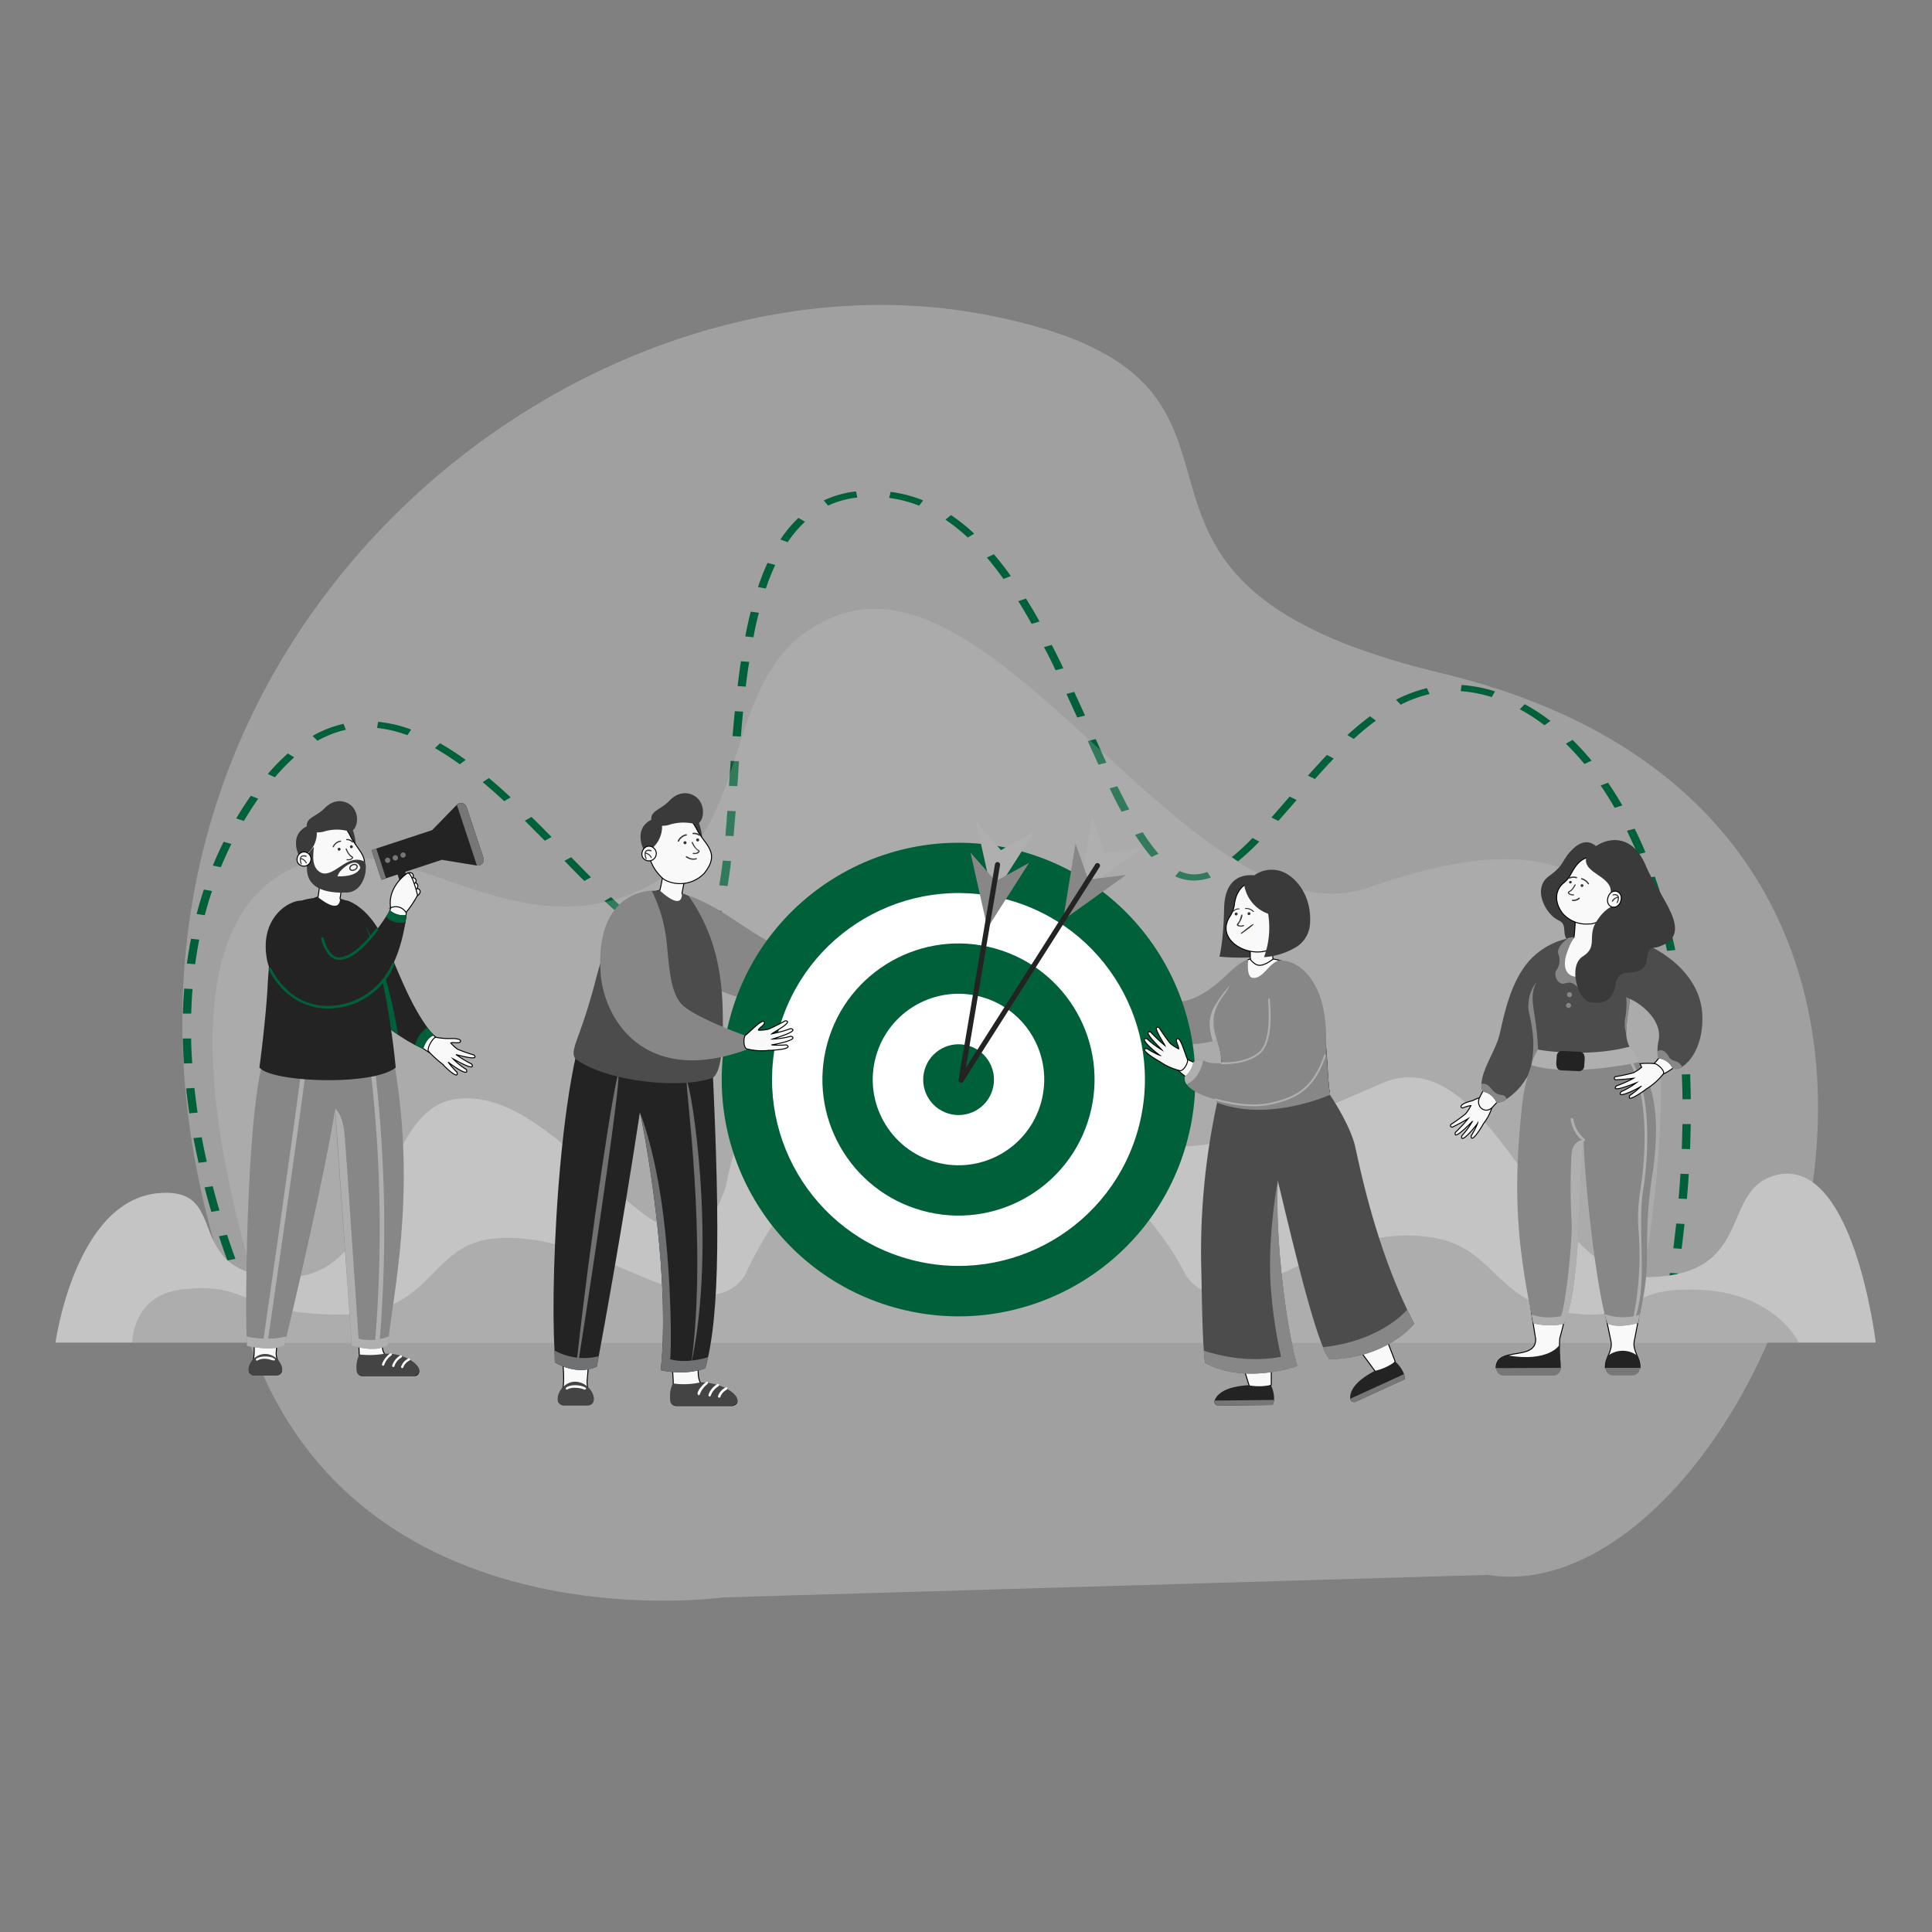 <svg xmlns="http://www.w3.org/2000/svg" viewBox="0 0 500 500"><rect x="0" y="0" width="500" height="500" fill="#808080" stroke="none"/><defs><style>.cls-1,.cls-3{fill:#cecece;}.cls-1{opacity:0.42;}.cls-2{fill:#006039;}.cls-3,.cls-5{opacity:0.24;}.cls-4{fill:#c4c4c4;}.cls-5{fill:#666;}.cls-6{fill:#3a3a3a;}.cls-7{fill:#f9f9f9;stroke:#000;stroke-miterlimit:10;stroke-width:0.25px;}.cls-8{fill:#4c4c4c;}.cls-9{fill:#232323;}.cls-10{fill:#878787;}.cls-11{fill:#afafaf;}.cls-12{fill:#777;}.cls-13{fill:#353535;}.cls-14{fill:#fff;}.cls-15{fill:#f9f8f3;}.cls-16{fill:#f4d4be;}.cls-17{fill:#444;}.cls-18{fill:#6f7172;}</style></defs><g id="OBJECTS"><path class="cls-1" d="M187.07,413.41s-87.24,12.35-118.8-57.14C-7.87,188.62,137.9,58.83,255.32,81.49c89,17.17,12.75,67.67,117.57,92.69,168,40.1,83,244.91,12.05,233.4Z"></path><g id="_4" data-name="4"><path class="cls-2" d="M63.81,338.58c-.88-2-1.75-4.08-2.59-6.17l2.06-.46c.84,2.08,1.7,4.14,2.58,6.13ZM433.31,336l-2.13-.19c.35-2.14.69-4.29,1-6.39l2.14.17C434,331.69,433.67,333.85,433.31,336Zm-374.47-9.8c-.76-2.07-1.49-4.18-2.17-6.26l2.09-.39c.68,2.08,1.41,4.17,2.16,6.23Zm376.36-3-2.14-.15c.27-2.14.52-4.3.75-6.41l2.14.13C435.73,318.84,435.48,321,435.2,323.16ZM54.7,313.63c-.63-2.11-1.22-4.24-1.76-6.33l2.11-.31c.54,2.08,1.13,4.2,1.75,6.29Zm381.87-3.34-2.15-.1c.19-2.14.35-4.31.48-6.42l2.15.07C436.92,306,436.76,308.14,436.57,310.29ZM51.39,300.93c-.48-2.13-.92-4.28-1.32-6.39l2.14-.22c.39,2.09.83,4.23,1.31,6.35Zm386-3.54-2.15-.05c.08-2.15.14-4.31.17-6.43l2.15,0C437.52,293.05,437.46,295.23,437.38,297.39ZM49,288.12c-.32-2.15-.6-4.32-.83-6.44l2.15-.12c.23,2.1.5,4.25.82,6.39Zm386.42-3.63c0-2.16-.08-4.32-.17-6.43l2.16-.05c.08,2.13.14,4.3.16,6.46ZM47.6,275.23c-.15-2.17-.24-4.34-.29-6.47l2.16,0c0,2.1.14,4.26.28,6.41Zm387.3-3.59c-.15-2.15-.33-4.31-.54-6.41l2.14-.12c.22,2.12.4,4.29.55,6.45ZM49.49,262.32l-2.16,0c.06-2.17.18-4.35.35-6.47l2.15.1C49.66,258,49.55,260.17,49.49,262.32Zm384.12-3.49c-.29-2.15-.62-4.29-1-6.38l2.14-.2c.36,2.1.68,4.26,1,6.42Zm-383.1-9.3-2.14-.16c.29-2.17.65-4.33,1.06-6.43l2.13.23C51.16,245.25,50.8,247.39,50.51,249.53Zm380.92-3.44c-.44-2.13-.94-4.26-1.46-6.32l2.12-.3c.52,2.08,1,4.23,1.47,6.38Zm-254.85-.22c-3-.35-5.16-1.36-8.16-3.11l1.37-1.24a17.83,17.83,0,0,0,7,2.76Zm7.48-3.81-1.92-.73a20.83,20.83,0,0,0,2.59-5.91l2.11.34A22.18,22.18,0,0,1,184.06,242.06Zm-22-3.89c-1.72-1.42-3.55-3.06-5.61-5l1.69-1c2,1.92,3.84,3.52,5.52,4.92ZM53,236.85l-2.11-.3c.55-2.14,1.19-4.27,1.87-6.33l2.1.38C54.18,232.64,53.55,234.75,53,236.85Zm375.23-3.36c-.64-2.12-1.33-4.21-2.05-6.23l2.09-.41c.72,2,1.42,4.15,2.06,6.29Zm-239.94-4.17-2.14-.21c.33-1.91.63-4,.91-6.39l2.14.13C188.92,225.27,188.62,227.38,188.29,229.32ZM151.21,228c-1.75-1.76-3.57-3.62-5.13-5.22l1.74-.94c1.57,1.6,3.38,3.45,5.12,5.2ZM309,227.88a11.54,11.54,0,0,1-4.89-1.1l1.15-1.36a9,9,0,0,0,7.18.23l.93,1.44A13,13,0,0,1,309,227.88ZM57.15,224.44,55.09,224c.85-2.08,1.79-4.15,2.79-6.15l2,.56C58.92,220.35,58,222.39,57.15,224.44Zm263.23-1.53-1.58-1.09a59.34,59.34,0,0,0,5.35-4.95l1.75.94A61.6,61.6,0,0,1,320.38,222.91ZM298,221.81a48.61,48.61,0,0,1-4.22-5.75l1.95-.69a45.61,45.61,0,0,0,4.08,5.57Zm125.85-.71C422.93,219,422,217,421.05,215l2-.54c1,2,1.91,4,2.79,6.14ZM141,217.58c-2-2-3.61-3.64-5.17-5.17l1.72-1c1.56,1.54,3.21,3.19,5.19,5.2Zm48.88-1.19-2.15-.1c.17-1.88.33-4,.51-6.44l2.15.08C190.18,212.4,190,214.51,189.85,216.39ZM63.13,212.45l-2-.64c1.18-2,2.44-3.95,3.78-5.86l1.91.74Q64.87,209.51,63.13,212.45Zm267.71,0-1.8-.88c1.53-1.73,3.11-3.56,4.71-5.41l1.81.87C334,208.88,332.37,210.71,330.84,212.45Zm-40.58-2.37c-1-1.81-2-3.8-3.08-6.06l2-.54c1.09,2.24,2.1,4.21,3.06,6Zm127.62-1c-1.16-2-2.38-4-3.64-5.79l1.92-.73c1.28,1.87,2.52,3.85,3.7,5.88Zm-287.4-1.75c-1.95-1.8-3.77-3.41-5.56-4.91l1.61-1.06c1.81,1.52,3.65,3.14,5.63,5Zm60.33-3.86-2.15-.09c.14-2.13.29-4.27.44-6.45l2.15.08C191.1,199.2,191,201.34,190.81,203.48Zm149.48-1.86-1.8-.88c1.8-2,3.41-3.78,4.92-5.35l1.76.93C343.67,197.88,342.07,199.61,340.29,201.62Zm-269.16-.45-1.82-.86A53.25,53.25,0,0,1,74.5,195l1.64,1A53.08,53.08,0,0,0,71.13,201.17Zm213.17-3.26c-1-2.15-2-4.3-2.78-6.12l2.05-.51c.82,1.82,1.78,4,2.77,6.12ZM119,197.8a73.28,73.28,0,0,0-6.43-4.18l1.31-1.27a77.7,77.7,0,0,1,6.63,4.3Zm291.06-.07a67.81,67.81,0,0,0-4.81-5.26l1.72-1a69.34,69.34,0,0,1,4.93,5.39Zm-327.86-6-1.31-1.27a29.43,29.43,0,0,1,8-3.13l.63,1.53A27,27,0,0,0,82.19,191.7Zm268.18-.49-1.68-1a74.65,74.65,0,0,1,5.86-4.87l1.52,1.13A70.91,70.91,0,0,0,350.37,191.21Zm-158.63-.63-2.16-.1c.19-2.32.38-4.43.57-6.45l2.15.11C192.11,186.15,191.92,188.26,191.74,190.58Zm-86.31-.34a32.46,32.46,0,0,0-7.86-1.88l.29-1.59a35,35,0,0,1,8.53,2Zm294.27-2.58a49.23,49.23,0,0,0-6.39-4.14l1.27-1.3a51.71,51.71,0,0,1,6.66,4.32Zm-120.92-2c-1.08-2.38-2-4.32-2.78-6.11l2-.52c.83,1.8,1.72,3.74,2.79,6.13Zm83.74-3.29-1.24-1.31a35.92,35.92,0,0,1,8-3l.67,1.52A33.18,33.18,0,0,0,362.52,182.37Zm23.51-2a35.1,35.1,0,0,0-8-1.53l.2-1.6a37.8,37.8,0,0,1,8.67,1.66Zm-193-2.7-2.15-.14c.27-2.24.56-4.41.87-6.44l2.14.18C193.55,173.33,193.26,175.48,193,177.71Zm80.14-4.24c-1-2.16-2-4.14-3-6l2-.57c1,1.91,2,3.9,3,6.07ZM195,164.92l-2.13-.22c.43-2.25.91-4.4,1.42-6.41l2.12.3C195.86,160.57,195.38,162.71,195,164.92Zm72-3.46c-1.16-2.07-2.33-4.05-3.47-5.88l2-.68c1.16,1.86,2.34,3.86,3.51,5.94Zm-68.74-9.14-2.09-.38a63.35,63.35,0,0,1,2.46-6.26l2,.52A63,63,0,0,0,198.19,152.32Zm61.44-2.49c-1.42-2-2.86-3.84-4.3-5.53l1.82-.86c1.47,1.73,2.94,3.62,4.38,5.64Zm-55.79-9.5-1.94-.71a32.49,32.49,0,0,1,4.67-5.59l1.69,1A30,30,0,0,0,203.84,140.33Zm46.55-1.22a47.16,47.16,0,0,0-5.78-4.62l1.45-1.18a48.23,48.23,0,0,1,6,4.8Zm-36.12-8.24-1.16-1.35a26.44,26.44,0,0,1,8.36-2.34l.33,1.58A23.88,23.88,0,0,0,214.27,130.87Zm23.54,0a32,32,0,0,0-7.77-2l.38-1.58a35,35,0,0,1,8.42,2.21Z"></path><path class="cls-3" d="M70.94,346.8S32.62,246.47,74.79,225.13c28.18-14.27,55.7,21.65,91.35,5,31.74-14.81,17.8-58.88,50.79-70.93,43-15.7,93,86.19,137.65,70.39,70.17-24.87,87.06,14.3,68,117.38Z"></path><path class="cls-4" d="M459,304.29c-14,4.31-4.87,26.24-33.33,26.24-26,0-39.94-62.81-68.49-50-114.78,51.36-25.48-36-102.66-37.74-34.89-.78-58.15,22.75-66.73,64.4-12.43,37.66-41.25-28.72-70.92-22.55-18.86,3.93-16.7,45.93-42.72,45.93-28.45,0-13.3-23.64-33.26-21.77-21.5,2-26.53,38.67-26.53,38.67H485.44S479.61,298,459,304.29Z"></path><path class="cls-5" d="M439.82,333.78c-18.36-.8-16,6.66-28.27,6.43-23.93-.46-23.27-16.19-39.29-19.63-29.5-6.34-53.82,25.73-65.25,9.64-21.72-42.71-85.07-64.13-114.3,0-11.43,16.09-38.17-12.63-65.25-9.64-16.66,1.84-15.36,19.63-39.29,19.63-26.18,0-23.33-8.84-41.55-6.43-12.4,1.65-12.4,13.65-12.4,13.65H465.5S459.6,334.64,439.82,333.78Z"></path></g><g id="_3" data-name="3"><path class="cls-6" d="M413.05,219s-2.43-2.62-5.79.52-1.92,4-6.39,7.22-.8,10,2.49,11.45-1.06,5,5.61,6.8S434.54,231,413.05,219Z"></path><path class="cls-7" d="M378.12,286.47a.4.4,0,0,0,.55.22,8.59,8.59,0,0,1,2-.56,11.35,11.35,0,0,1-1.37,2.12q-1.81,1.46-3.75,2.71a.41.41,0,0,0,.4.71c1.35-.66,2.68-1.38,4-2.17v0a35.65,35.65,0,0,1-3.29,3.55c-.73,2.44,4-2.44,4.37-2.8h0a20.27,20.27,0,0,1-2.73,3.71c-.48,2.52,3.85-2.77,4.12-3.28h0a20,20,0,0,1-1.67,3.26c-.1,2.37,2.93-2.62,3.14-3.11a13.05,13.05,0,0,0,2.41-4.85c.24-.87-2.1-2.23-3-2a11.18,11.18,0,0,0-2.2.86C380.47,285,377.94,285.64,378.12,286.47Z"></path><path class="cls-7" d="M408.39,253.94l.26,0c-4.87,1.69-7.18,7.08-9,11.55a77.43,77.43,0,0,1-4.64,9.35,60.63,60.63,0,0,1-8.94,11.88c-1.86,1.64-4.17-.43-3.2-2.59a85.65,85.65,0,0,0,8.05-22.32c1.88-8.2,7.15-17.31,16.25-18.83C414.61,242,415.88,253.19,408.39,253.94Z"></path><path class="cls-8" d="M405.87,252.26c-.18.73-.38,1.46-.59,2.21a123.92,123.92,0,0,1-6.46,17.4,45.56,45.56,0,0,1-5.05,9,17.41,17.41,0,0,1-3.93,3.61,4.64,4.64,0,0,1-2.53.94,4.71,4.71,0,0,0-3.6-2.91,4.87,4.87,0,0,1-.31-2c.16-3.85,3.77-8.79,4.72-12.92,1.14-4.89,2.74-13.37,7.63-18.92a18.93,18.93,0,0,1,10.12-5.83,11.62,11.62,0,0,1,1.49-.24,20,20,0,0,0-2.32,4.9C404.54,249.31,404.8,251.23,405.87,252.26Z"></path><path class="cls-7" d="M413.41,241.8c7.95.5,18,5.53,22.9,11.82,7.53,9.74.46,22.13-6.47,24.57-3.37,1.19-4.3-.39-1.82-2.88,7.78-7.84.57-15.62-6.27-17.93C419.37,256.57,414.16,241.85,413.41,241.8Z"></path><path class="cls-7" d="M415.48,353.71V354h8.93c.2-2.55-1.91-4.27-1.49-6.83,0,0,5.83-27.17,1.49-31.77-1.91-2-10.58-1.46-11.66,1.6-1.5,4.2,4.2,30.27,4.2,30.27C417.34,349.72,415.42,351.32,415.48,353.71Z"></path><path class="cls-7" d="M387.21,354l16.52.46a63.09,63.09,0,0,1-.07-8.07s6.62-23.51,2.8-28.38c-1.88-2.38-8-6.16-9.9-3.8-4,5,.87,32.28.87,32.28C397.58,352.41,387.24,348.27,387.21,354Z"></path><path class="cls-9" d="M387.21,354l15.83.56s.88.07.87-.56c.12-1.25-.39-4.3-.35-5.89,0,0-2.74,4.51-13.41,2.66C388.38,351.24,387.15,352.22,387.21,354Z"></path><path class="cls-9" d="M415.48,353.71V354h8.93a6.15,6.15,0,0,0-.74-3.2,6.27,6.27,0,0,0-7.44,0A5.71,5.71,0,0,0,415.48,353.71Z"></path><path class="cls-7" d="M398.56,280.62c30-1.57,20.77,6.7,20.42-16.73-.63-7.51,4.31-19-5.57-22.09a29.63,29.63,0,0,1,.37-8.14c.94-3.51-4.72-4.89-5.48-1.32a34.71,34.71,0,0,0-.65,6.29c0,1.25-.29,3.92-.29,3.92C397.7,252.67,398.85,267.5,398.56,280.62Z"></path><path class="cls-10" d="M397.65,254.18a9.7,9.7,0,0,0-1.94,7.84c1.19,5.33,1.48,8.6.6,13.62s6.46,1.14,6.46,1.14Z"></path><path class="cls-8" d="M422.73,280.66c-4.92,1.15-14.29-6.39-24.69-9-.56-16.07-6-13.53,9.32-29.1a20,20,0,0,0-2.32,4.9c-.8,3,.36,6.22,3.81,5.44,3.72-1,4.3-9.91,4.56-11.09,2.12,1.94,8.51,10,8.34,15,.24,3-.64,5.63-.8,8.87C419.91,272.49,426.49,273.91,422.73,280.66Z"></path><path class="cls-10" d="M421,265.65a16.07,16.07,0,0,0-.1,2,9,9,0,0,1-.27-4.35,20.14,20.14,0,0,0,0-7.05l1.14.2,0,.32C422,259.56,421.11,262.41,421,265.65Z"></path><path class="cls-8" d="M435.32,276.08a2.63,2.63,0,0,1-2.45.41,4.57,4.57,0,0,0-3.62-2.58,5.3,5.3,0,0,1-.29-1.86,11.84,11.84,0,0,1,.28-2.78c1.07-5-4.31-9.45-7.46-10.77-3-1.24-4.92-3.93-6.2-6.93a31.88,31.88,0,0,1-2.17-9.77s3.25-.72,9.28,1.28l.78.27c6.53,2.32,16.76,8.72,17.1,19.58C440.8,270,437.83,274.55,435.32,276.08Z"></path><path class="cls-10" d="M396.36,340.22c.24,1.34.4,2.13.42,2.24a17.29,17.29,0,0,0,7.87.17h0l.12-.22c4.57-9.33,3.67-39.35,5.09-47.41,0,7.57,2.9,37.12,6.08,47.45,2.37,1.4,7.07.18,7.9,0,4.46-17.85.7-19.19,4-39.83,1.77-13.89.6-22.68-6.15-31.43-8.33,1.85-16,2.91-23.63.49a41.89,41.89,0,0,0-4,13.13C391.56,306.92,392.43,320.77,396.36,340.22Z"></path><path class="cls-11" d="M396.31,275.64c.15.06,8.45,3.26,27.9-.75a15.36,15.36,0,0,0-2.51-4c-11.38,3-23.66.75-23.66.75A13.44,13.44,0,0,0,396.31,275.64Z"></path><path class="cls-11" d="M422.77,340.63a81.38,81.38,0,0,0,1.3-22,43.78,43.78,0,0,1,.42-10.41c1.66-10.17,2.25-26.81-3.79-34.91a.35.35,0,0,1,.56-.41c6.15,8.23,5.62,25,3.93,35.4-1.43,9.94,1.15,22.91-1.78,32.19a8.51,8.51,0,0,0,1-.27s-.34,1.43-.53,2.2c0,0-5.43,1.54-7.9,0a20.34,20.34,0,0,1-.64-2.33A14.11,14.11,0,0,0,422.77,340.63Z"></path><path class="cls-11" d="M404,340.6h0c1.32-3.49,3.09-20.55,2.71-24.89a151.72,151.72,0,0,1,0-16.93c.25-3.9,3.19-3.78,3.19-3.78-1.37,7.79-.57,36.46-4.72,46.58a7,7,0,0,1-.5,1.05,17.24,17.24,0,0,1-7.86-.17s-.16-.83-.42-2.24A14.26,14.26,0,0,0,404,340.6Z"></path><path class="cls-11" d="M409.86,295.35a.35.35,0,0,0,.2-.63h0a8.37,8.37,0,0,1-2.89-5.09.35.35,0,0,0-.69.11C407.17,293.54,409.48,295.24,409.86,295.35Z"></path><path class="cls-9" d="M404.05,277l4.51.22A1.36,1.36,0,0,0,410,275.9c0-1.15.65-3.61-1.18-3.69l-4.52-.22a1.36,1.36,0,0,0-1.42,1.29C402.89,274.43,402.22,276.89,404.05,277Z"></path><path class="cls-12" d="M424.41,354a1.94,1.94,0,0,1-1.94,1.94h-5.05a1.94,1.94,0,0,1-1.94-1.94Z"></path><path class="cls-12" d="M403.91,354A1.89,1.89,0,0,1,402,356H389.1a1.89,1.89,0,0,1-1.89-1.94Z"></path><path class="cls-7" d="M424.87,276.2a11.47,11.47,0,0,1-2.14,1.43c-1.51.41-3,.74-4.58,1a.41.41,0,0,0,.08.82c1.53-.07,3.06-.2,4.58-.41v0a35.25,35.25,0,0,1-4.5,2c-1.67,2,4.69-.66,5.2-.84h0a20.45,20.45,0,0,1-4,2.35c-1.43,2.14,4.71-1,5.17-1.4h0a21.65,21.65,0,0,1-2.88,2.36c-1.06,2.18,3.88-1.32,4.27-1.69a16.14,16.14,0,0,0,4.37-3.87c.58-.71-1.3-2.52-2.19-2.68a19.72,19.72,0,0,0-3.83,0Z"></path><path class="cls-10" d="M422.69,243.08a37.76,37.76,0,0,1-4.17,5,44.4,44.4,0,0,0-2.94,3.45,6.19,6.19,0,0,0-1.05,2c-.74,3.19-5,3.34-5.87,2.37s-1.7-1.91-3.38-1.48l-.24.07c-1.84.6-3.07-2.08-2.27-3.34a4.55,4.55,0,0,0,.52-4.32c-.6-1.87,2.54-4,2.58-4.09a11.62,11.62,0,0,1,1.49-.24,22.34,22.34,0,0,0-2.06,4.81c-.5,1.86-.43,3.66.64,4.68a2.91,2.91,0,0,0,2.9.62c3.72-1,4.31-9.68,4.57-10.86C413.41,241.8,416.66,241.08,422.69,243.08Z"></path><path class="cls-10" d="M435.32,276.08a2.63,2.63,0,0,1-2.45.41,4.57,4.57,0,0,0-3.62-2.58,5.3,5.3,0,0,1-.29-1.86,1.61,1.61,0,0,1,1.93.18c1.41,1.19.62,1.71,2.56,2.36A2.75,2.75,0,0,1,435.32,276.08Z"></path><path class="cls-10" d="M389.84,284.45a4.64,4.64,0,0,1-2.53.94,4.71,4.71,0,0,0-3.6-2.91,4.87,4.87,0,0,1-.31-2,2.28,2.28,0,0,1,2.14.81c1.49,1.86,1.86,1.86,3.42,2.15A1.15,1.15,0,0,1,389.84,284.45Z"></path><path class="cls-10" d="M406.84,257.42a.65.65,0,1,1-.65-.65A.65.65,0,0,1,406.84,257.42Z"></path><path class="cls-10" d="M406.6,260.2a.65.65,0,1,1-.65-.65A.66.66,0,0,1,406.6,260.2Z"></path><path class="cls-7" d="M404.3,236.25a8.09,8.09,0,0,0,7,2.86l.42,0c5.29-.73,7.72-8.55,6.1-13-.95-3-4.34-5.14-7.38-4.06-2.14.83-3.14,2.79-4.28,4.83a7.23,7.23,0,0,1-1.51,1.64C402.52,230.25,402.15,233.32,404.3,236.25Z"></path><path class="cls-13" d="M409.08,229.31a.36.36,0,0,1,.68-.25A.36.36,0,0,1,409.08,229.31Z"></path><path class="cls-13" d="M406.08,228.44a.37.37,0,0,1,.69-.25A.37.37,0,0,1,406.08,228.44Z"></path><path class="cls-13" d="M406.87,231.73c.17,0,.53.08.51-.17a.14.14,0,0,0-.16-.11c-.48.11-1.56-.34-1-.61.83-.33,1.53-1.74,1.56-1.8a.14.14,0,0,0-.25-.12s-.68,1.38-1.41,1.67C405.22,231.08,406.2,231.65,406.87,231.73Z"></path><path class="cls-6" d="M410.48,222.05c1.07-3.69,10.61-9,15.31,1.64,3.25,8.34,13.7,18.37,3,21.47-3.94.22-1.35,4.26-4.09,5.82s-5.9-.6-6.59,3.84-3.64,5.12-6.7,4.5-5.66-9.38-1.76-11.82,1.18-5.11,3.33-8.71,4.17-4.16,4.17-4.16l-.28-3.52C417.28,226.64,409.73,226.14,410.48,222.05Z"></path><path class="cls-7" d="M419.44,233.26c-.91,2.66-4.16,1.56-3.27-1.1S420.32,230.6,419.44,233.26Z"></path><path class="cls-13" d="M418.51,233.72a.14.14,0,0,0,.14-.08c.82-1.66,0-2.5-1.23-2.16a.13.13,0,0,0,.07.26c1-.28,1.59.4.91,1.79A.14.14,0,0,0,418.51,233.72Z"></path><path class="cls-13" d="M417.25,233.38c.25,0,.5-1,1.58-1a.14.14,0,1,0,0-.27C417.78,232.09,416.84,233.27,417.25,233.38Z"></path><path class="cls-13" d="M411.05,228.86a.23.23,0,0,1-.12-.08,3,3,0,0,0-1.62-1.19.18.18,0,0,1-.12-.21.18.18,0,0,1,.21-.11,3.34,3.34,0,0,1,1.81,1.34.15.15,0,0,1,0,.22A.2.2,0,0,1,411.05,228.86Z"></path><path class="cls-13" d="M406.19,227.39a.16.16,0,0,1-.13-.08.18.18,0,0,1,.07-.23,2.49,2.49,0,0,1,1.95-.08.17.17,0,0,1-.12.31,2.18,2.18,0,0,0-1.67.06A.12.12,0,0,1,406.19,227.39Z"></path><path class="cls-13" d="M408.65,232.32a.21.21,0,0,1,.15.05.17.17,0,0,1,0,.24,2.51,2.51,0,0,1-1.86.57.17.17,0,0,1,0-.33,2.15,2.15,0,0,0,1.6-.48A.2.2,0,0,1,408.65,232.32Z"></path></g><g id="_2" data-name="2"><path class="cls-10" d="M179.17,252.07c14.19,10.83,31.94,8.41,42,.88l.52-5.15c-23.21,1.8-28.64-10.77-43.47-16l1.29,4.69S179,251.73,179.17,252.07Z"></path><path class="cls-10" d="M313.85,269.47a28.92,28.92,0,0,0,5.78-2.09c.54-.26,1.1-.54,1.66-.84,2-1.06,9.39-11.36,2.36-18.32,0,0-1.79-.13-5.55,3.5-13.75,13.27-18.41,5.67-21.32,1.45-.59-.86-1.11-1.36-1.62-1.21a4.4,4.4,0,0,1-1.74.78,5.73,5.73,0,0,1-2.05-.15c-.35.17-.58.71-.67,1.52C290.09,259.85,296.43,273.66,313.85,269.47Z"></path><circle class="cls-2" cx="248.07" cy="279.39" r="61.27" transform="translate(-88 442.66) rotate(-74.31)"></circle><circle class="cls-14" cx="248.07" cy="279.39" r="48.24" transform="translate(-85.11 448.48) rotate(-75.31)"></circle><circle class="cls-2" cx="248.07" cy="279.39" r="35.21" transform="translate(-87.41 443.88) rotate(-74.52)"></circle><circle class="cls-14" cx="248.07" cy="279.39" r="22.19" transform="translate(-87.41 443.88) rotate(-74.52)"></circle><circle class="cls-2" cx="248.07" cy="279.39" r="9.16" transform="translate(-91.22 435.85) rotate(-73.15)"></circle><polygon class="cls-11" points="256.93 232.06 267.71 215.17 259.04 220.02 252.55 212.5 256.93 232.06"></polygon><polygon class="cls-11" points="279.45 231.06 295.74 219.41 285.89 220.68 282.66 211.29 279.45 231.06"></polygon><polygon class="cls-10" points="255.54 240.19 266.32 223.31 257.67 228.05 251.16 220.64 255.54 240.19"></polygon><polygon class="cls-10" points="275.13 238.1 291.42 226.44 281.63 227.62 278.34 218.32 275.13 238.1"></polygon><path class="cls-9" d="M249.27,279.92a.66.66,0,0,1-1.19-.5l9.42-55.76a.66.66,0,0,1,1.31.22l-8.87,52.52,33.52-52.73a.66.66,0,1,1,1.12.71l-35.29,55.51Z"></path><path class="cls-7" d="M361.08,352.37l-4.6-11.93-8.38,3.86,7.71,10.48S357.59,357.13,361.08,352.37Z"></path><path class="cls-7" d="M329,358.42v-14.9l-9.75,2.07,4,12.9S324.1,361.77,329,358.42Z"></path><path class="cls-6" d="M324.6,226.59s-7.64-1.59-7.8,8.52c-.14,8.54-1.21,12.47-1.21,12.47s10.07,1.07,13.91-1.1C329.55,246.45,324.6,226.59,324.6,226.59Z"></path><path class="cls-7" d="M323.57,245.93l0,2.38c.8,2.76,4.37,1.66,5.9-.08,0,0-.24-1.76-.25-2.58Z"></path><path class="cls-6" d="M325.74,226.74c-8.31-1.82-10.65,10.18-6,15.09Z"></path><path class="cls-9" d="M329.73,362.3a3.38,3.38,0,0,1-.4,1.31l-14,.15a1,1,0,0,1-1-1.27c.52-1.47,2.33-3.61,8.77-4a13.93,13.93,0,0,0,5.79-.07A8.17,8.17,0,0,1,329.73,362.3Z"></path><path class="cls-12" d="M314.41,362.47l15.32-.17a3.38,3.38,0,0,1-.4,1.31l-14,.15A1,1,0,0,1,314.41,362.47Z"></path><path class="cls-9" d="M363.36,355.6a3.31,3.31,0,0,1,.16,1.36l-12.7,5.81a1,1,0,0,1-1.39-.77c-.13-1.55.66-4.24,6.38-7.22a13.88,13.88,0,0,0,5.27-2.41A8.25,8.25,0,0,1,363.36,355.6Z"></path><path class="cls-12" d="M349.42,362l13.94-6.37a3.31,3.31,0,0,1,.16,1.36l-12.7,5.81A1,1,0,0,1,349.42,362Z"></path><path class="cls-7" d="M332.9,236.39c.08,2.56-.25,5.51-1.92,7.5h0c-4.47,5.83-17.18.47-12.75-6.62a7.33,7.33,0,0,0,1.21-3C320.55,224.16,333,227.51,332.9,236.39Z"></path><path class="cls-15" d="M321.27,241.55l3-2.28A1.93,1.93,0,0,1,321.27,241.55Z"></path><path class="cls-13" d="M322.94,236.69c-.32-.39.32-.86.61-.47S323.23,237.08,322.94,236.69Z"></path><path class="cls-13" d="M319.61,236.77c-.32-.39.32-.86.62-.47S319.91,237.16,319.61,236.77Z"></path><path class="cls-13" d="M321.28,241.69a.15.15,0,0,1-.1-.26c.1,0,3.15-2.61,3.21-2.25C324.62,239.4,321.35,241.61,321.28,241.69Z"></path><path class="cls-13" d="M321.23,239.82c-.66,0-1.59-.23-.88-.94s.71-2.2,1.06-2.22c.43.21-.42,2-1,2.67a1.37,1.37,0,0,0,1.34.07.13.13,0,0,1,.19.06C322,239.77,321.47,239.78,321.23,239.82Z"></path><path class="cls-8" d="M310.92,329.53c.09,4.51.21,14.18.63,20,.1,1.28.2,2.38.33,3.2,7.21,3.9,15.77,2.82,20.41,1.77a30.17,30.17,0,0,0,3.41-1c-.28-1-.55-2.11-.82-3.26-2.91-12.67-4.84-32.8-4.21-44.76,3,12.38,8.07,34.25,11.7,43.11h0a15.59,15.59,0,0,0,1.62,3.17c14.95-.17,22-9.2,22-9.2-.63-1.21-1.24-2.44-1.83-3.67h0c-9.05-19-12.86-40-13.6-42.79-1.4-5.1-5.42-11.46-7.25-14.05-13.84,5.51-28.2,2.77-28.2,2.77A180.88,180.88,0,0,0,310.92,329.53Z"></path><path class="cls-7" d="M344,282.58s-15.48,7.45-28.88,2.3c0,0-.94-.83-.41-2.83,3.25-7.48.46-11.53-.17-15.91-.37-2.58,0-5.28,2.81-8.87,1.25-1.63,4.85-6.29,5.64-8.94l.62-.13c0,.18.22.48.88,1a2.4,2.4,0,0,0,1.08.58h0c.76.16,1.94-.09,3.94-1.58a15.81,15.81,0,0,1,1.61.32c4.59,1.2,7.4,4.65,9.17,9C343.65,265.8,343.18,277.31,344,282.58Z"></path><path class="cls-11" d="M313.85,269.47a28.92,28.92,0,0,0,5.78-2.09l-1.26-12.47a33.61,33.61,0,0,0-3.61,4.76C313.28,262.1,312.29,264.31,313.85,269.47Z"></path><path class="cls-7" d="M334.75,237.33c0,2.9-3.77,2.85-3.68-.06S334.85,234.43,334.75,237.33Z"></path><path class="cls-13" d="M333.94,238.09a.15.15,0,0,1-.16-.16c.1-.87,0-1.44-.34-1.65-.49-.35-1.05.31-1.36.12C332.71,235.15,334.85,236.32,333.94,238.09Z"></path><path class="cls-13" d="M332.54,238.15c-.51.12.46-2.05,1.42-1.65a.14.14,0,0,1-.1.18C332.74,237,332.83,238.07,332.54,238.15Z"></path><path class="cls-16" d="M333.42,238.93c.09.41-.58.53-.65.12S333.35,238.52,333.42,238.93Z"></path><path class="cls-10" d="M344.21,283.33s-15.89,7.19-29.29,2a4.67,4.67,0,0,1-.22-3.32c3.25-7.48.1-11.55-.53-15.94-.37-2.58,0-5.28,2.81-8.87,1-1.29,3.16-6,4.9-8.45a6.45,6.45,0,0,1,1.11-.47c0,1.13-.37,4.55,1.19,4.78,1.15.17,2.07-.52,3-1.42,1.19-1.18,2.34-2.74,4-3.13C344.65,251.79,342.81,275.32,344.21,283.33Z"></path><path class="cls-6" d="M322,229a8.66,8.66,0,0,1,2.71-2.54,7.72,7.72,0,0,1,8-.48c3.56,1.94,6.86,6.72,6.3,13.35a7.59,7.59,0,0,1-4.11,6.08,18.55,18.55,0,0,1-7.77,2.3,22.17,22.17,0,0,0,1.06-11.23A9.48,9.48,0,0,1,322,229Z"></path><path class="cls-13" d="M324.41,236l.07,0a.12.12,0,0,0,0-.17,2.58,2.58,0,0,0-2.12-.82.12.12,0,1,0,0,.23,2.5,2.5,0,0,1,1.91.74A.14.14,0,0,0,324.41,236Z"></path><path class="cls-13" d="M319.14,236a.14.14,0,0,0,.08-.05,1.91,1.91,0,0,1,1.44-.62.11.11,0,0,0,.13-.11.11.11,0,0,0-.11-.12,2,2,0,0,0-1.64.7.12.12,0,0,0,0,.17A.14.14,0,0,0,319.14,236Z"></path><path class="cls-10" d="M329,334.62a125.72,125.72,0,0,0,3.33,19.9,30.17,30.17,0,0,0,3.41-1c-3.36-12.2-5.72-35-5-48C330.67,305.54,327.74,321.08,329,334.62Z"></path><path class="cls-10" d="M342.37,348.65a15.59,15.59,0,0,0,1.62,3.17c14.95-.17,22-9.2,22-9.2-.63-1.21-1.24-2.44-1.83-3.67C364.07,339.05,357.58,347,342.37,348.65Z"></path><path class="cls-10" d="M311.55,349.55c.1,1.28.2,2.38.33,3.2,7.21,3.9,15.77,2.82,20.41,1.77a30.17,30.17,0,0,0,3.41-1c-.28-1-.55-2.11-.82-3.26h0S325.28,354,311.55,349.55Z"></path><path class="cls-7" d="M330.48,257.67c1.36,3.26,2.49,6.41,1.43,9.78-1.38,4.41-5.42,6.9-9.08,8.1A20.37,20.37,0,0,1,307,274a1.84,1.84,0,0,0-2.29,2.85c5.41,5,13,8,21.28,5.74,4.6-1.23,9.73-4.67,11.31-7.9,3.23-6.58,4.32-14,2.19-20.16C337.42,248.11,328,251.44,330.48,257.67Z"></path><path class="cls-10" d="M328.36,258.13c.47,5.36.2,10.64-2.25,14.13-1.65,2.34-11.6,3.6-13.9,2.52a5.6,5.6,0,0,0-.85-.31,2.54,2.54,0,0,0-2.56.49,5.78,5.78,0,0,1-2.17,3.63,2.65,2.65,0,0,0,.47,2c2.76,4.49,24.62,9.37,33-.29,4.27-4.89,3.75-18.23.73-24.35-4-8.12-9.76-7.39-9.76-7.39S327.78,251.55,328.36,258.13Z"></path><path class="cls-11" d="M306.63,278.59a2.65,2.65,0,0,0,.47,2c3.61-1.56,4.26-6.11,4.26-6.11a2.54,2.54,0,0,0-2.56.49A5.78,5.78,0,0,1,306.63,278.59Z"></path><path class="cls-7" d="M304.69,268.79c-.72.45.44,1.89.34,2.66a11.72,11.72,0,0,1-2.22-1.46,48,48,0,0,1-2.81-4c-2.18-1,1.24,4,1.49,4.6l0,0a36.88,36.88,0,0,1-3.69-3.49c-2.5-.65,2.48,4.12,2.9,4.61h0a21.09,21.09,0,0,1-3.88-2.9c-2.53-.33,2.82,4,3.42,4.35v0a21.26,21.26,0,0,1-3.41-1.78c-2.42,0,2.77,3.09,3.34,3.37a15.66,15.66,0,0,0,5.15,2.32c.91.26,2.26-2,2-2.93C306.75,273.08,305.63,268.51,304.69,268.79Z"></path><path class="cls-11" d="M316.83,275.4c-.41,0-.66,0-.7,0a.24.24,0,0,1-.23-.25.24.24,0,0,1,.25-.22c.06,0,6.19.32,9.62-2.61,2.12-1.82,2.94-6.25,2.43-13.17q0-.28,0-.48a.24.24,0,0,1,.22-.25.24.24,0,0,1,.25.22c0,.13,0,.28,0,.47.2,2.64.79,10.68-2.6,13.57C323.16,275.14,318.58,275.4,316.83,275.4Z"></path><path class="cls-11" d="M324.44,286.3a35.62,35.62,0,0,1-9.88-1.53.24.24,0,1,1,.15-.45c.08,0,7.83,2.56,14.43,1s10.69-4,13.54-12.26a.23.23,0,0,1,.3-.14.23.23,0,0,1,.14.3c-2.92,8.5-7.12,11-13.87,12.56A21.2,21.2,0,0,1,324.44,286.3Z"></path><path class="cls-7" d="M153.21,362.58a60.66,60.66,0,0,1-8,.42l-.62-.18a3.76,3.76,0,0,1,.57-2.33c1.78-2.36-.34-12.9-.28-15.65-.44-.76,7.68-.17,7.8-.34a.31.31,0,0,1,.31.33l-1,12.05C151.64,359.17,153.21,362.58,153.21,362.58Z"></path><path class="cls-7" d="M189.54,363.76H175c-1.27-.05-1.26-1.35-1-2.35.8-3.62-.62-11.92-.88-15.64a1.15,1.15,0,0,1,1.15-1.27c10.72-.11,7.07-1.59,6.44,10-.32,5.89,4.14,5.42,6.89,5.86C189.39,360.48,192.42,363,189.54,363.76Z"></path><path class="cls-17" d="M173.43,362.25c0,.71.4,1.52,1.22,1.51h15.07c3.56-1.32-1.55-6-8.51-6a19.12,19.12,0,0,1-7,.27S173.2,359.33,173.43,362.25Z"></path><path class="cls-17" d="M145.79,363.76h6.44c3.14-.43.9-6-3.22-6.17S142.65,363.33,145.79,363.76Z"></path><path class="cls-14" d="M186.13,361.72a.33.33,0,0,0,.3-.2,3.4,3.4,0,0,1,1.67-1.89c.81-1.28-1.56-.37-2.27,1.65A.33.33,0,0,0,186.13,361.72Z"></path><path class="cls-14" d="M183.64,361.42a.32.32,0,0,0,.31-.23,4.44,4.44,0,0,1,2-2.43c.73-1.49-2,.11-2.58,2.24A.32.32,0,0,0,183.64,361.42Z"></path><path class="cls-14" d="M180.81,361.07a.31.31,0,0,0,.3-.22,5.71,5.71,0,0,1,2-2.66C183.92,356,179.41,360.48,180.81,361.07Z"></path><path class="cls-14" d="M146.7,359.65c1.79-1.08,4.53-.1,4.54,0,1.87-.41-2.55-2-4.7-.57A.32.32,0,0,0,146.7,359.65Z"></path><path class="cls-9" d="M182.53,354.11c-5.47,2.05-11.53.49-11.53.49q.12-1.11.21-2.25c2.07-25.59-4.84-61.65-5.56-64.27h0c0-.12-.05-.17-.05-.13-4.54,29.65-9,54.24-11.14,65.72-5.39,2.52-10.86-1.09-10.86-1.09,0-1-.06-2.05-.08-3.06-1.24-19.92,1.6-81.06,11.89-93,11.94,5.92,28.35,6.84,28.35,6.84C186.51,315.48,186.37,340.39,182.53,354.11Z"></path><path class="cls-7" d="M176.49,231.18c.69-3.6,2.34-10.07-.37-11.67a2.91,2.91,0,0,0-4.35,2.67,33,33,0,0,1-1,8.25C165.14,231.14,180.32,239.11,176.49,231.18Z"></path><path class="cls-18" d="M178.88,353.08c6.75-31.49-.11-72.82-1.14-73.12C177.21,280.21,183.21,321.74,178.88,353.08Z"></path><path class="cls-18" d="M149.23,352.57l.48-.21c5.27-33.5,11-73.61,10.31-74.18C159.23,278.29,153,318.28,149.23,352.57Z"></path><path class="cls-8" d="M148.89,274c8,6,27.42,7.89,35.36,5,2.67-1.14,3.05-10.15,2.74-19-.48-11.79-3.32-20.26-8.76-28.14a10.1,10.1,0,0,0-1.73-.65c0,1.08-.22,4.2-5.75-.75,0,0-2.08.09-2.08.09-8.36,4.18-11.93,13.06-14.54,23.18C150.12,269.22,147.31,271.61,148.89,274Z"></path><path class="cls-18" d="M173.43,352l-2.22.32c2.07-25.59-4.84-61.65-5.56-64.27.44,1.06,3.26,8.28,5.35,21.71C173.28,324.37,174,344.64,173.43,352Z"></path><path class="cls-18" d="M171,354.6s6.07,1.56,11.53-.49l.72-2.87s-6.84,2.37-11.93-.25C171.23,352.2,171.12,353.4,171,354.6Z"></path><path class="cls-18" d="M143.52,349.51c0,1,0,2,.08,3.06,0,0,5.47,3.61,10.86,1.09,0,0,.17-.94.49-2.67A15.88,15.88,0,0,1,143.52,349.51Z"></path><path class="cls-6" d="M181.75,217.06a15.88,15.88,0,0,0-1.28-5.12l-1.71.95Z"></path><path class="cls-7" d="M182.26,226a8.64,8.64,0,0,1-10,1.83h0a6.07,6.07,0,0,1-.68-.44h0c-10.29-9.33,2.15-26.14,8.94-12.39C182.74,218.87,186.41,220.81,182.26,226Z"></path><path class="cls-13" d="M177.64,218.26a.39.39,0,0,0-.72-.32.39.39,0,0,0,.72.32Z"></path><path class="cls-13" d="M180.91,217.54a.41.41,0,0,0-.2-.52.39.39,0,1,0,.2.52Z"></path><path class="cls-13" d="M180.06,221a1.67,1.67,0,0,1-.67,0,.14.14,0,0,1-.1-.18.15.15,0,0,1,.18-.11,1.3,1.3,0,0,0,1.28-.38c0-.08-.08-.15-.18-.2a4.49,4.49,0,0,1-1.53-2,.15.15,0,1,1,.27-.11s.63,1.52,1.39,1.88c.42.2.37.47.33.57A1.23,1.23,0,0,1,180.06,221Z"></path><path class="cls-6" d="M181.25,207.54c-1.35-2.35-5-3.47-8-.33-2.28,2.42-4.88,2.54-4.7,4.94-4.72,2.45-2,7.64-2,7.64l2.4-.41a7.42,7.42,0,0,0,2.39-5.67h0a6.13,6.13,0,0,0,1.83-.24,11.91,11.91,0,0,1,6.43-.27C181.6,213.84,182.75,210.15,181.25,207.54Z"></path><path class="cls-7" d="M166.25,221.76a1.9,1.9,0,1,0,1.2-2.7A2.13,2.13,0,0,0,166.25,221.76Z"></path><path class="cls-13" d="M168.54,220s-1-.32-1.46.18a1,1,0,0,0-.25.5h0s0,0,0,.06h0a3.32,3.32,0,0,0,.25,1.49.16.16,0,0,0,.17.1h0a.14.14,0,0,0,.09-.19,3.46,3.46,0,0,1-.25-1.22,2,2,0,0,1,1.35,1.06.15.15,0,0,0,.16.08l0,0a.15.15,0,0,0,.07-.19,2.28,2.28,0,0,0-1.56-1.23.54.54,0,0,1,.13-.22c.36-.37,1.15-.11,1.16-.11a.15.15,0,1,0,.09-.28Z"></path><path class="cls-13" d="M175.59,217.82a.14.14,0,0,1-.09,0,.19.19,0,0,1-.1-.23,3.15,3.15,0,0,1,2.16-1.69.18.18,0,0,1,.21.13.17.17,0,0,1-.13.21,2.74,2.74,0,0,0-1.91,1.49A.21.21,0,0,1,175.59,217.82Z"></path><path class="cls-13" d="M180.28,222.09a.22.22,0,0,1,.05.08.18.18,0,0,1-.11.22,3.08,3.08,0,0,1-2.69-.54.17.17,0,0,1,0-.24.19.19,0,0,1,.25,0,2.72,2.72,0,0,0,2.37.49A.2.2,0,0,1,180.28,222.09Z"></path><path class="cls-13" d="M181,216.3a.17.17,0,0,1-.15-.05,2.13,2.13,0,0,0-1.44-.37.18.18,0,0,1-.19-.15.18.18,0,0,1,.16-.2,2.39,2.39,0,0,1,1.71.48.16.16,0,0,1,0,.24A.12.12,0,0,1,181,216.3Z"></path><path class="cls-10" d="M168.67,230.52s-14.59-.29-13.25,21.06c.79,12.54,11.73,29.66,38,20a4.71,4.71,0,0,1-.49-3.55s-13.07-4.65-16.45-8.06c-3.73-3.76-3.32-13.67-4.38-19.06A38.11,38.11,0,0,0,168.67,230.52Z"></path><path class="cls-7" d="M197.77,264.42c.42.74-1.27,1.47-1.54,2.2a11,11,0,0,0,2.64-.26,47.55,47.55,0,0,0,4.34-2.18c2.41.11-3,2.94-3.47,3.37v0a35.87,35.87,0,0,0,4.9-1.35c2.52.6-4.12,2.47-4.72,2.71h0a21.71,21.71,0,0,0,4.79-.74c2.39.89-4.36,2.18-5.07,2.24v0a21.63,21.63,0,0,0,3.86,0c2.13,1.14-3.9,1.44-4.54,1.42a15.67,15.67,0,0,1-5.63-.37c-.93-.19-1-2.84-.44-3.54C193.94,267.25,197.07,263.74,197.77,264.42Z"></path></g><g id="_1" data-name="1"><path class="cls-7" d="M92.65,235.62a70.68,70.68,0,0,1,8.2,13.67c1.07,2.25,1.92,4.63,2.83,6.94a37.54,37.54,0,0,0,9.3,12.39c2.49,1.52.69,5.13-1.93,3.74a44.42,44.42,0,0,1-8.23-6.62c-5-4.7-7.26-11.38-11.3-16.8a63.26,63.26,0,0,0-5.83-7.12C80.39,237.05,88.42,229.83,92.65,235.62Z"></path><path class="cls-9" d="M112.22,268s-1.71.32-2.71,3.47c0,0-.8-.35-2.07-1s-2.73-1.52-4.47-2.68A48.33,48.33,0,0,1,98,263.94a35,35,0,0,1-4.65-4.83c-6.21-7.88-3.39-26-3.39-26s5.19,1.36,9.22,9.71c3.65,7.6,6.31,16,11.42,23.07C111.14,266.59,111.67,267.28,112.22,268Z"></path><path class="cls-7" d="M119.21,269.47c-.1.73-1.89.17-2.54.44a9,9,0,0,0,1.78,1.64,41.16,41.16,0,0,0,4.21,1.48c1.56,1.69-4,0-4.57-.07v0a30.11,30.11,0,0,0,4,2.43c1.19,2.14-4.33-1.12-4.85-1.38h0a18,18,0,0,0,3.43,2.77c1,2.28-4.28-1.49-4.7-1.93h0a18.75,18.75,0,0,0,2.31,2.65c.56,2.25-3.35-1.6-3.71-2.06a30.5,30.5,0,0,1-3.66-3.34c-.57-.66,1.29-4,2.06-3.62a15.62,15.62,0,0,0,3.07.29C116.63,268.8,119.18,268.6,119.21,269.47Z"></path><path class="cls-2" d="M103,267.7A48.33,48.33,0,0,1,98,263.94l-3.51-24.39s3,4.29,5.73,15.15A130.62,130.62,0,0,1,103,267.7Z"></path><path class="cls-7" d="M104.45,235.58a8,8,0,0,1,2.37-4.23c.37-.29,1.13-.46.86-1.08s-1.36-.28-1.8-.09a8.39,8.39,0,0,0-3.47,4.48C101.59,236.79,104.06,237.48,104.45,235.58Z"></path><path class="cls-7" d="M88,232.52a33.76,33.76,0,0,0,.34-9.33c-.43-3.65-6.23-2.81-5.63.79a32.36,32.36,0,0,1-.41,8.2C76.78,233.27,92.29,240.06,88,232.52Z"></path><path class="cls-6" d="M92.11,218.85a15.41,15.41,0,0,0-1.15-5l-1.67.89Z"></path><path class="cls-7" d="M92.46,227.54c-2.56,2.68-8.33,3.28-10.41,1.17-7.78-7.89,2.58-25.27,8.87-11.87C93,220.66,96.58,222.48,92.46,227.54Z"></path><path class="cls-13" d="M88.11,219.94a.39.39,0,0,0-.19-.51.38.38,0,0,0-.5.19.37.37,0,0,0,.18.5A.38.38,0,0,0,88.11,219.94Z"></path><path class="cls-13" d="M91.29,219.29a.39.39,0,0,0-.19-.5.37.37,0,0,0-.5.18.38.38,0,0,0,.18.51A.39.39,0,0,0,91.29,219.29Z"></path><path class="cls-13" d="M90.41,222.62a1.76,1.76,0,0,1-.65,0,.15.15,0,0,1-.09-.18.14.14,0,0,1,.17-.1,1.28,1.28,0,0,0,1.25-.35c0-.08-.07-.15-.17-.2-.83-.41-1.43-1.94-1.45-2a.14.14,0,0,1,.08-.19.15.15,0,0,1,.18.08s.59,1.49,1.32,1.85c.4.2.35.46.31.56A1.23,1.23,0,0,1,90.41,222.62Z"></path><path class="cls-6" d="M91.78,209.6c-1.26-2.3-4.82-3.44-7.75-.45-2.25,2.3-4.77,2.37-4.64,4.71-4.61,2.29-2.11,7.37-2.11,7.37l2.34-.36A7.17,7.17,0,0,0,82,215.42h0a6.16,6.16,0,0,0,1.78-.2,11.44,11.44,0,0,1,6.24-.15C92,215.72,93.2,212.16,91.78,209.6Z"></path><path class="cls-6" d="M94.36,223.16h0c0-.06,0-.11,0-.16-2.16-1.12-4.11-.17-5.91,1s-3.69,2.6-5.35,1.86l0,0c-2-1-2.12-3.27-2-4.91,0-.82.15-1.49.12-1.8h0l-1.47,1.79-.19,2.36h0v.16h0l-.12,1.46h0c.07,3.35,2.29,4.92,4.8,5.6a16.4,16.4,0,0,0,5.06.45,4.61,4.61,0,0,0,.75,0c3.16-.34,4.52-3.65,4.61-6.13a5.72,5.72,0,0,0,0-.94A4,4,0,0,0,94.36,223.16Zm-5.69,1.71c1.54-1.46,3.93-2.64,4.58-.3-.58,1.46-2.36,2-4.09,2.17a16.49,16.49,0,0,1-1.82.06A4.27,4.27,0,0,1,88.67,224.87Z"></path><path class="cls-7" d="M77,223.14a1.84,1.84,0,1,0,1.21-2.6A2,2,0,0,0,77,223.14Z"></path><path class="cls-13" d="M79.29,221.45s-.93-.32-1.42.16a.91.91,0,0,0-.24.48h0a3,3,0,0,0,.2,1.5.14.14,0,0,0,.16.1h0a.13.13,0,0,0,.09-.18,3.34,3.34,0,0,1-.21-1.19,2,2,0,0,1,1.28,1.05.15.15,0,0,0,.16.08h0a.15.15,0,0,0,.07-.19,2.24,2.24,0,0,0-1.5-1.21.91.91,0,0,1,.13-.22c.36-.35,1.12-.09,1.13-.08a.15.15,0,0,0,.18-.09A.14.14,0,0,0,79.29,221.45Z"></path><path class="cls-7" d="M72.82,355l-.23-.12c0,.16-.2.72-.36.72l-6.79.14c-.16,0-.26-.3-.26-.46l-.58-.17a3.45,3.45,0,0,1,.53-2.17c1.65-2.18-.32-12-.26-14.57-.41-.7,7.15-.15,7.25-.32a.29.29,0,0,1,.29.32l-.89,11.21C71.2,352.19,72.81,352.91,72.82,355Z"></path><path class="cls-7" d="M107.27,356H93.75c-1.18,0-1.17-1.26-1-2.19.74-3.36-.58-11.09-.82-14.55A1.07,1.07,0,0,1,93.05,338h6a1.07,1.07,0,0,1,1.06,1.21L99,347.9c-.42,4,3.73,4.34,6.45,4.89a4.49,4.49,0,0,1,2.71,1.48A1.08,1.08,0,0,1,107.27,356Z"></path><path class="cls-17" d="M92.28,354.55c0,.67.37,1.42,1.13,1.41h14c3.5-1.08-1.62-6-7.94-5.6a23.4,23.4,0,0,1-6.48.17A7.65,7.65,0,0,0,92.28,354.55Z"></path><path class="cls-17" d="M65.67,356h6c2.9-.33.87-5.56-3-5.6S62.78,355.63,65.67,356Z"></path><path class="cls-14" d="M104.1,354.06a.28.28,0,0,0,.27-.19,3.17,3.17,0,0,1,1.56-1.75.3.3,0,0,0-.22-.56,3.76,3.76,0,0,0-1.89,2.09A.3.3,0,0,0,104.1,354.06Z"></path><path class="cls-14" d="M101.78,353.78a.3.3,0,0,0,.29-.21,4.09,4.09,0,0,1,1.83-2.26.3.3,0,0,0-.28-.53,4.71,4.71,0,0,0-2.12,2.61A.29.29,0,0,0,101.78,353.78Z"></path><path class="cls-14" d="M99.15,353.45a.3.3,0,0,0,.28-.2,5.24,5.24,0,0,1,1.85-2.47.3.3,0,0,0-.33-.5,5.89,5.89,0,0,0-2.09,2.78A.3.3,0,0,0,99.15,353.45Z"></path><path class="cls-14" d="M66.52,352.14c2.29-1.29,4.31.4,4.63-.18s-2.72-1.5-4.78-.38A.3.3,0,0,0,66.52,352.14Z"></path><path class="cls-10" d="M100.39,348c-2.56,1.84-7.14.92-9.41.16-.66-11.76-4.4-60-4.21-61.21-2.91,17.9-10.48,50-12.6,58.89l-.56,2.32c-3.29,1.67-9.69.12-9.69.12,0-.67-.08-1.49-.11-2.44-.4-13.78.36-55.71,3.9-69.81,11.91,3.6,34.51.26,34.51.26C107.78,309.62,101.54,335.64,100.39,348Z"></path><path class="cls-11" d="M98.27,346.9l-1.17-.1a356.16,356.16,0,0,0-1-68.17l1.16-.15A357.24,357.24,0,0,1,98.27,346.9Z"></path><path class="cls-11" d="M69.25,347.5l-1.16-.17c.08-.52,7.65-52.75,10-71.17l1.17.15C76.9,294.74,69.33,347,69.25,347.5Z"></path><path class="cls-9" d="M67.14,276.24c2.78,3.85,29.23,4.92,35.27.05,0,0-3.2-36.36-12.42-43.18a12.23,12.23,0,0,1-2-.59c0,.16.31,4.38-5.7-.34-.34.11-2.17.39-2.17.39-8.93,1.5-10.17,10.12-10.9,23.3C68.7,264.75,67.14,276.24,67.14,276.24Z"></path><path class="cls-11" d="M92.8,346.46c-.64-9.54-3.12-46.46-3.54-52-.48-6.39-2.49-7.46-2.49-7.46S91,347.16,91,348.19l.16.05a12.15,12.15,0,0,0,1.28.36c2.43.59,5.87.93,8-.57,0,0,.08-.76.21-2.16A13.3,13.3,0,0,1,92.8,346.46Z"></path><path class="cls-13" d="M91.22,218a.18.18,0,0,1-.12,0,1.65,1.65,0,0,0-1.39-.55.16.16,0,0,1,0-.31,2,2,0,0,1,1.67.65.16.16,0,0,1,0,.22A.21.21,0,0,1,91.22,218Z"></path><path class="cls-13" d="M86.25,219.28l-.06,0a.16.16,0,0,1-.09-.2,2.79,2.79,0,0,1,2-1.54.16.16,0,0,1,.18.12.16.16,0,0,1-.13.18,2.49,2.49,0,0,0-1.78,1.36A.16.16,0,0,1,86.25,219.28Z"></path><path class="cls-13" d="M91.2,225.39a.81.81,0,0,1-.77-.41c-.2-.43.1-1,.68-1.26a1.42,1.42,0,0,1,.82-.14.77.77,0,0,1,.59.4.76.76,0,0,1-.06.71,1.4,1.4,0,0,1-.62.55h0A1.5,1.5,0,0,1,91.2,225.39Zm.57-.29h0Zm0-1.22a1.15,1.15,0,0,0-.5.12c-.42.2-.66.58-.54.84s.58.32,1,.12a1.11,1.11,0,0,0,.48-.42.43.43,0,0,0,0-.42.44.44,0,0,0-.36-.23Z"></path><path class="cls-7" d="M81.81,240.58c.27,21.43,16.45,4.92,19.35-5.77a2.15,2.15,0,0,1,2.66-1.37c3.55,1-1.11,12.05-2.34,14.42-3.83,8-13.54,15.19-22.14,9.43-5.6-3.89-6.85-11.28-6.13-17.58C73.81,234.09,82.36,235,81.81,240.58Z"></path><path class="cls-9" d="M105.13,236.82c0,.52-.13,1.17-.24,1.9-.87,5.87-3.88,17.41-13.2,20.78-10.49,3.79-21-2.88-22.59-11.14-2-10.55,5.39-15.38,9-15.28,2.07.82,3.46,3.28,4.38,6.3s2,10.4,7.24,8.39c3.93-1.51,8.26-7.61,10.19-10.57.64-1,1-1.62,1-1.62A5.35,5.35,0,0,0,105.13,236.82Z"></path><path class="cls-9" d="M125.12,222a1.53,1.53,0,0,1-1.69,2h0l-9.08-1.48-9.46,3.11,2,6.09-2,.69-2-6.1-3,1-1.18.39L96.17,220l1.21-.4,14.45-4.76,6.4-6.57,0,0a1.52,1.52,0,0,1,2.53.59Z"></path><path class="cls-7" d="M107.18,232.08l.17,0,.12,0,.23-.08a3.38,3.38,0,0,0,.41-.24,1.62,1.62,0,0,0,.35-.34,1.86,1.86,0,0,0,.23-.41.75.75,0,0,0-.58-1,1,1,0,0,0-1,.18l-.36.31s0,0,0,0h0a.86.86,0,0,0-.79,1A1,1,0,0,0,107.18,232.08Z"></path><path class="cls-7" d="M106.87,230.78l.14-.07.1-.05.2-.12a3.27,3.27,0,0,0,.35-.3,1.78,1.78,0,0,0,.31-.4,1.4,1.4,0,0,0,.16-.5.85.85,0,0,0-.86-.91,1,1,0,0,0-1.1.75s0,0,0,0l-.07.06,0,0h0s0,0,0,0a.8.8,0,0,0-.47,1.12A1.08,1.08,0,0,0,106.87,230.78Z"></path><path class="cls-7" d="M106.79,229.15l.65-.66a.75.75,0,0,0-.1-1.18,1.12,1.12,0,0,0-1.39.15l-.65.67a.74.74,0,0,0,.1,1.17A1.11,1.11,0,0,0,106.79,229.15Z"></path><path class="cls-7" d="M106.09,227.86l.65-.67a.76.76,0,0,0-.1-1.18,1.13,1.13,0,0,0-1.39.15l-.65.67a.75.75,0,0,0,.1,1.18A1.14,1.14,0,0,0,106.09,227.86Z"></path><path class="cls-7" d="M105.07,236.15a27.31,27.31,0,0,0,3-4.47s-1.56-6.36-2.65-5.68-5.1,4-4.33,8.95A3.1,3.1,0,0,1,105.07,236.15Z"></path><path class="cls-11" d="M74.17,345.87l-.56,2.32c-3.29,1.67-9.69.12-9.69.12,0-.67-.08-1.49-.11-2.44h0A23.36,23.36,0,0,0,74.17,345.87Z"></path><path class="cls-2" d="M84.86,261a16.1,16.1,0,0,1-11.43-4.75,18.87,18.87,0,0,1-3.88-5.39.33.33,0,1,1,.61-.26,19,19,0,0,0,3.76,5.19,15.21,15.21,0,0,0,12.3,4.48,18.19,18.19,0,0,0,15.22-10.88.34.34,0,0,1,.43-.2.35.35,0,0,1,.2.44,18.55,18.55,0,0,1-3.44,5.31,18.34,18.34,0,0,1-12.36,6Q85.55,261,84.86,261Z"></path><path class="cls-2" d="M87.74,248.43h-.08c-3.22-.05-4.51-5.25-4.56-5.47a.32.32,0,0,1,.24-.4.34.34,0,0,1,.41.25s1.22,4.91,3.92,4.95h.06c2.59,0,6-2.64,9.55-7.43a.34.34,0,0,1,.54.4C95.19,244.25,91.32,248.43,87.74,248.43Z"></path><path class="cls-2" d="M105.13,236.82c0,.52-.13,1.17-.24,1.9-3.48.59-5-1.52-5-1.52.64-1,1-1.62,1-1.62A5.35,5.35,0,0,0,105.13,236.82Z"></path><path class="cls-2" d="M112.27,267.93s-1.76.34-2.76,3.49c0,0-.8-.35-2.07-1a7.52,7.52,0,0,1,3.19-4.49C111.14,266.59,111.71,267.25,112.27,267.93Z"></path><path class="cls-12" d="M123.43,224h0l-5.2-15.71,0,0a1.52,1.52,0,0,1,2.53.59L125.12,222A1.53,1.53,0,0,1,123.43,224Z"></path><polygon class="cls-12" points="99.88 227.24 98.7 227.63 96.17 219.97 97.38 219.57 99.88 227.24"></polygon><path class="cls-12" d="M101,222.64a.68.68,0,0,1-1.36,0,.68.68,0,1,1,1.36,0Z"></path><path class="cls-12" d="M103,222a.69.69,0,1,1-.68-.68A.68.68,0,0,1,103,222Z"></path><path class="cls-12" d="M105,221.28a.68.68,0,1,1-.68-.68A.68.68,0,0,1,105,221.28Z"></path></g></g></svg>